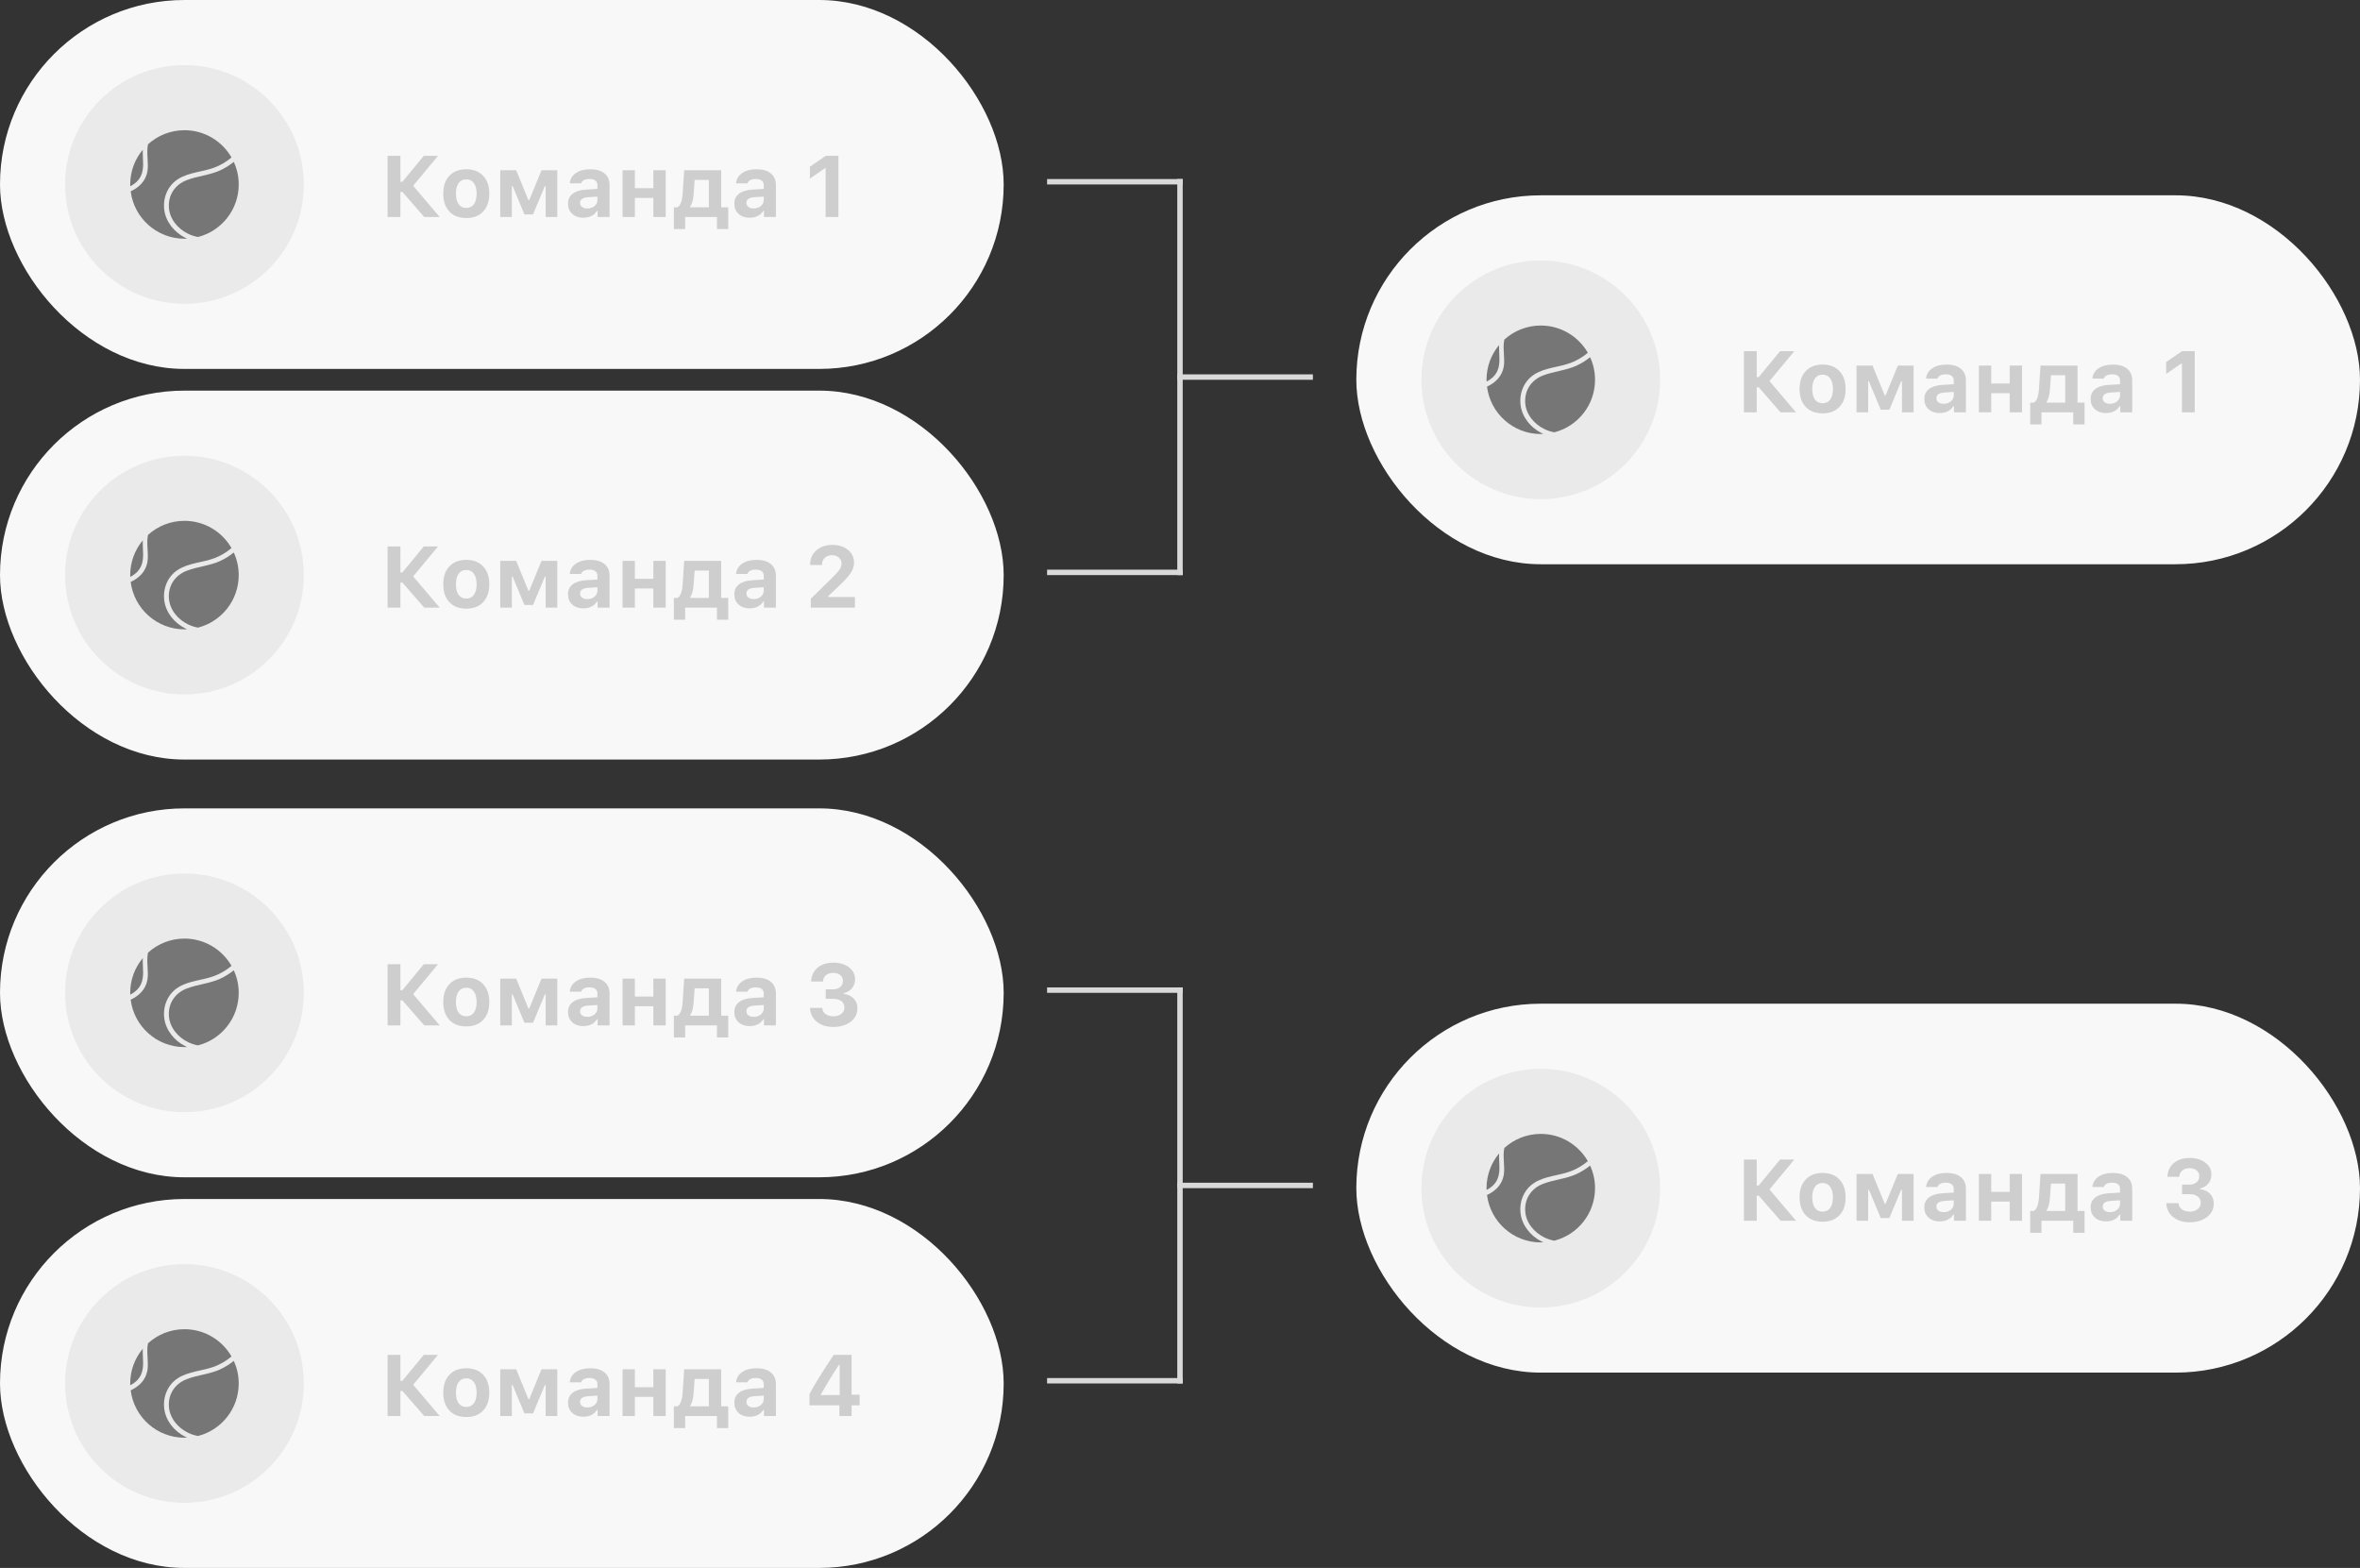 <?xml version="1.0" encoding="UTF-8"?> <svg xmlns="http://www.w3.org/2000/svg" width="435" height="289" viewBox="0 0 435 289" fill="none"><rect x="0" y="0" width="435" height="289" fill="#333333" stroke="none"/><rect width="185" height="68" rx="34" fill="#F8F8F8"></rect><circle cx="34" cy="34" r="22" fill="#EAEAEA"></circle><path d="M25.369 33.322C24.974 33.747 24.512 34.074 24.01 34.324C24 34.216 24 34.108 24 34.003C24 31.568 24.87 29.336 26.316 27.602C26.293 28.459 26.37 29.339 26.38 30.179C26.39 31.339 26.175 32.449 25.366 33.322H25.369Z" fill="#767676"></path><path d="M30.285 38.722C30.585 40.928 32.125 42.782 34.071 43.791C34.209 43.862 34.347 43.929 34.486 43.986C34.324 43.997 34.165 44 34 44C28.906 44 24.705 40.189 24.088 35.265C25.605 34.563 26.856 33.376 27.169 31.619C27.442 30.091 26.933 28.186 27.28 26.597C29.054 24.988 31.414 24 34 24C37.712 24 40.949 26.024 42.672 29.025C41.721 29.825 40.639 30.469 39.475 30.901C37.304 31.703 34.846 31.74 32.844 32.992C30.902 34.206 29.981 36.479 30.285 38.722Z" fill="#767676"></path><path d="M44 34C44 38.664 40.817 42.577 36.498 43.683C35.875 43.572 35.261 43.376 34.678 43.093C32.79 42.172 31.266 40.391 31.131 38.233C30.989 35.936 32.264 34.044 34.391 33.218C36.387 32.435 38.565 32.31 40.534 31.423C41.448 31.008 42.311 30.472 43.09 29.838C43.673 31.106 44 32.513 44 34Z" fill="#767676"></path><path d="M73.805 33.516H74.164L78.109 28.727H80.734L76.156 34.242L81.047 40H78.195L74.18 35.383H73.805V40H71.445V28.727H73.805V33.516ZM89.055 38.992C88.305 39.789 87.268 40.188 85.945 40.188C84.622 40.188 83.583 39.789 82.828 38.992C82.078 38.195 81.703 37.094 81.703 35.688C81.703 34.292 82.081 33.195 82.836 32.398C83.596 31.596 84.633 31.195 85.945 31.195C87.258 31.195 88.292 31.596 89.047 32.398C89.807 33.195 90.188 34.292 90.188 35.688C90.188 37.094 89.81 38.195 89.055 38.992ZM85.945 38.328C86.549 38.328 87.018 38.099 87.352 37.641C87.685 37.177 87.852 36.526 87.852 35.688C87.852 34.859 87.682 34.214 87.344 33.75C87.01 33.286 86.544 33.055 85.945 33.055C85.341 33.055 84.872 33.286 84.539 33.75C84.206 34.214 84.039 34.859 84.039 35.688C84.039 36.526 84.203 37.177 84.531 37.641C84.865 38.099 85.336 38.328 85.945 38.328ZM94.344 40H92.203V31.383H95.148L97.406 36.898H97.547L99.812 31.383H102.719V40H100.578V34.289H100.43L98.25 39.516H96.664L94.484 34.289H94.344V40ZM108.266 38.422C108.792 38.422 109.232 38.273 109.586 37.977C109.94 37.68 110.117 37.312 110.117 36.875V36.242L108.375 36.352C107.406 36.419 106.922 36.766 106.922 37.391C106.922 37.708 107.044 37.961 107.289 38.148C107.539 38.331 107.865 38.422 108.266 38.422ZM107.516 40.133C106.682 40.133 106.003 39.896 105.477 39.422C104.956 38.948 104.695 38.32 104.695 37.539C104.695 36.763 104.982 36.154 105.555 35.711C106.133 35.263 106.958 35.008 108.031 34.945L110.117 34.82V34.117C110.117 33.758 109.992 33.482 109.742 33.289C109.492 33.091 109.133 32.992 108.664 32.992C107.82 32.992 107.302 33.258 107.109 33.789H105.016C105.089 32.992 105.464 32.362 106.141 31.898C106.823 31.43 107.706 31.195 108.789 31.195C109.924 31.195 110.802 31.451 111.422 31.961C112.047 32.471 112.359 33.19 112.359 34.117V40H110.156V38.875H110.016C109.792 39.271 109.458 39.581 109.016 39.805C108.573 40.023 108.073 40.133 107.516 40.133ZM120.43 40V36.477H117.023V40H114.75V31.383H117.023V34.688H120.43V31.383H122.703V40H120.43ZM130.664 38.211V33.164H128.039L127.844 35.859C127.776 36.818 127.573 37.555 127.234 38.07V38.211H130.664ZM126.289 42.227H124.211V38.211H124.875C125.417 37.909 125.734 37.073 125.828 35.703L126.109 31.383H132.93V38.211H134.227V42.227H132.148V40H126.289V42.227ZM138.922 38.422C139.448 38.422 139.888 38.273 140.242 37.977C140.596 37.68 140.773 37.312 140.773 36.875V36.242L139.031 36.352C138.062 36.419 137.578 36.766 137.578 37.391C137.578 37.708 137.701 37.961 137.945 38.148C138.195 38.331 138.521 38.422 138.922 38.422ZM138.172 40.133C137.339 40.133 136.659 39.896 136.133 39.422C135.612 38.948 135.352 38.32 135.352 37.539C135.352 36.763 135.638 36.154 136.211 35.711C136.789 35.263 137.615 35.008 138.688 34.945L140.773 34.82V34.117C140.773 33.758 140.648 33.482 140.398 33.289C140.148 33.091 139.789 32.992 139.32 32.992C138.477 32.992 137.958 33.258 137.766 33.789H135.672C135.745 32.992 136.12 32.362 136.797 31.898C137.479 31.43 138.362 31.195 139.445 31.195C140.581 31.195 141.458 31.451 142.078 31.961C142.703 32.471 143.016 33.19 143.016 34.117V40H140.812V38.875H140.672C140.448 39.271 140.115 39.581 139.672 39.805C139.229 40.023 138.729 40.133 138.172 40.133ZM152.18 40V31.023H152.039L149.273 32.93V30.734L152.188 28.727H154.539V40H152.18Z" fill="#CECECE"></path><rect y="72" width="185" height="68" rx="34" fill="#F8F8F8"></rect><circle cx="34" cy="106" r="22" fill="#EAEAEA"></circle><path d="M25.369 105.322C24.974 105.747 24.512 106.074 24.01 106.324C24 106.216 24 106.108 24 106.003C24 103.568 24.87 101.336 26.316 99.602C26.293 100.459 26.37 101.339 26.38 102.179C26.39 103.339 26.175 104.449 25.366 105.322H25.369Z" fill="#767676"></path><path d="M30.285 110.722C30.585 112.927 32.125 114.782 34.071 115.791C34.209 115.862 34.347 115.929 34.486 115.987C34.324 115.997 34.165 116 34 116C28.906 116 24.705 112.189 24.088 107.265C25.605 106.563 26.856 105.376 27.169 103.619C27.442 102.091 26.933 100.185 27.28 98.597C29.054 96.988 31.414 96 34 96C37.712 96 40.949 98.024 42.672 101.025C41.721 101.825 40.639 102.469 39.475 102.901C37.304 103.703 34.846 103.74 32.844 104.992C30.902 106.206 29.981 108.479 30.285 110.722Z" fill="#767676"></path><path d="M44 106C44 110.664 40.817 114.577 36.498 115.683C35.875 115.572 35.261 115.376 34.678 115.093C32.79 114.172 31.266 112.391 31.131 110.233C30.989 107.936 32.264 106.044 34.391 105.218C36.387 104.435 38.565 104.31 40.534 103.423C41.448 103.008 42.311 102.472 43.09 101.838C43.673 103.106 44 104.513 44 106Z" fill="#767676"></path><path d="M73.805 105.516H74.164L78.109 100.727H80.734L76.156 106.242L81.047 112H78.195L74.18 107.383H73.805V112H71.445V100.727H73.805V105.516ZM89.055 110.992C88.305 111.789 87.268 112.188 85.945 112.188C84.622 112.188 83.583 111.789 82.828 110.992C82.078 110.195 81.703 109.094 81.703 107.688C81.703 106.292 82.081 105.195 82.836 104.398C83.596 103.596 84.633 103.195 85.945 103.195C87.258 103.195 88.292 103.596 89.047 104.398C89.807 105.195 90.188 106.292 90.188 107.688C90.188 109.094 89.81 110.195 89.055 110.992ZM85.945 110.328C86.549 110.328 87.018 110.099 87.352 109.641C87.685 109.177 87.852 108.526 87.852 107.688C87.852 106.859 87.682 106.214 87.344 105.75C87.01 105.286 86.544 105.055 85.945 105.055C85.341 105.055 84.872 105.286 84.539 105.75C84.206 106.214 84.039 106.859 84.039 107.688C84.039 108.526 84.203 109.177 84.531 109.641C84.865 110.099 85.336 110.328 85.945 110.328ZM94.344 112H92.203V103.383H95.148L97.406 108.898H97.547L99.812 103.383H102.719V112H100.578V106.289H100.43L98.25 111.516H96.664L94.484 106.289H94.344V112ZM108.266 110.422C108.792 110.422 109.232 110.273 109.586 109.977C109.94 109.68 110.117 109.312 110.117 108.875V108.242L108.375 108.352C107.406 108.419 106.922 108.766 106.922 109.391C106.922 109.708 107.044 109.961 107.289 110.148C107.539 110.331 107.865 110.422 108.266 110.422ZM107.516 112.133C106.682 112.133 106.003 111.896 105.477 111.422C104.956 110.948 104.695 110.32 104.695 109.539C104.695 108.763 104.982 108.154 105.555 107.711C106.133 107.263 106.958 107.008 108.031 106.945L110.117 106.82V106.117C110.117 105.758 109.992 105.482 109.742 105.289C109.492 105.091 109.133 104.992 108.664 104.992C107.82 104.992 107.302 105.258 107.109 105.789H105.016C105.089 104.992 105.464 104.362 106.141 103.898C106.823 103.43 107.706 103.195 108.789 103.195C109.924 103.195 110.802 103.451 111.422 103.961C112.047 104.471 112.359 105.19 112.359 106.117V112H110.156V110.875H110.016C109.792 111.271 109.458 111.581 109.016 111.805C108.573 112.023 108.073 112.133 107.516 112.133ZM120.43 112V108.477H117.023V112H114.75V103.383H117.023V106.688H120.43V103.383H122.703V112H120.43ZM130.664 110.211V105.164H128.039L127.844 107.859C127.776 108.818 127.573 109.555 127.234 110.07V110.211H130.664ZM126.289 114.227H124.211V110.211H124.875C125.417 109.909 125.734 109.073 125.828 107.703L126.109 103.383H132.93V110.211H134.227V114.227H132.148V112H126.289V114.227ZM138.922 110.422C139.448 110.422 139.888 110.273 140.242 109.977C140.596 109.68 140.773 109.312 140.773 108.875V108.242L139.031 108.352C138.062 108.419 137.578 108.766 137.578 109.391C137.578 109.708 137.701 109.961 137.945 110.148C138.195 110.331 138.521 110.422 138.922 110.422ZM138.172 112.133C137.339 112.133 136.659 111.896 136.133 111.422C135.612 110.948 135.352 110.32 135.352 109.539C135.352 108.763 135.638 108.154 136.211 107.711C136.789 107.263 137.615 107.008 138.688 106.945L140.773 106.82V106.117C140.773 105.758 140.648 105.482 140.398 105.289C140.148 105.091 139.789 104.992 139.32 104.992C138.477 104.992 137.958 105.258 137.766 105.789H135.672C135.745 104.992 136.12 104.362 136.797 103.898C137.479 103.43 138.362 103.195 139.445 103.195C140.581 103.195 141.458 103.451 142.078 103.961C142.703 104.471 143.016 105.19 143.016 106.117V112H140.812V110.875H140.672C140.448 111.271 140.115 111.581 139.672 111.805C139.229 112.023 138.729 112.133 138.172 112.133ZM149.32 104.102C149.32 103.013 149.701 102.13 150.461 101.453C151.221 100.776 152.211 100.438 153.43 100.438C154.607 100.438 155.565 100.745 156.305 101.359C157.049 101.969 157.422 102.758 157.422 103.727C157.422 104.341 157.229 104.953 156.844 105.562C156.458 106.167 155.779 106.927 154.805 107.844L152.648 109.898V110.039H157.586V112H149.453V110.352L153.133 106.75C153.924 105.979 154.453 105.401 154.719 105.016C154.984 104.63 155.117 104.253 155.117 103.883C155.117 103.43 154.951 103.06 154.617 102.773C154.289 102.482 153.867 102.336 153.352 102.336C152.805 102.336 152.359 102.5 152.016 102.828C151.677 103.151 151.508 103.573 151.508 104.094V104.141H149.32V104.102Z" fill="#CECECE"></path><rect x="250" y="36" width="185" height="68" rx="34" fill="#F8F8F8"></rect><circle cx="284" cy="70" r="22" fill="#EAEAEA"></circle><path d="M275.369 69.322C274.974 69.747 274.512 70.074 274.01 70.324C274 70.216 274 70.108 274 70.003C274 67.568 274.87 65.336 276.316 63.602C276.293 64.459 276.37 65.339 276.38 66.179C276.39 67.339 276.175 68.449 275.365 69.322H275.369Z" fill="#767676"></path><path d="M280.285 74.722C280.585 76.927 282.125 78.782 284.071 79.791C284.209 79.862 284.347 79.929 284.486 79.987C284.324 79.997 284.165 80 284 80C278.906 80 274.705 76.189 274.088 71.265C275.605 70.563 276.856 69.376 277.169 67.619C277.442 66.091 276.933 64.186 277.281 62.597C279.054 60.988 281.414 60 284 60C287.712 60 290.949 62.024 292.672 65.025C291.721 65.825 290.639 66.469 289.475 66.9C287.304 67.703 284.846 67.74 282.844 68.992C280.902 70.206 279.981 72.479 280.285 74.722Z" fill="#767676"></path><path d="M294 70C294 74.664 290.817 78.577 286.498 79.683C285.875 79.572 285.261 79.376 284.678 79.093C282.79 78.172 281.266 76.391 281.131 74.233C280.989 71.936 282.264 70.044 284.391 69.218C286.387 68.435 288.565 68.31 290.534 67.423C291.448 67.008 292.311 66.472 293.09 65.838C293.673 67.106 294 68.513 294 70Z" fill="#767676"></path><path d="M323.805 69.516H324.164L328.109 64.727H330.734L326.156 70.242L331.047 76H328.195L324.18 71.383H323.805V76H321.445V64.727H323.805V69.516ZM339.055 74.992C338.305 75.789 337.268 76.188 335.945 76.188C334.622 76.188 333.583 75.789 332.828 74.992C332.078 74.195 331.703 73.094 331.703 71.688C331.703 70.292 332.081 69.195 332.836 68.398C333.596 67.596 334.633 67.195 335.945 67.195C337.258 67.195 338.292 67.596 339.047 68.398C339.807 69.195 340.188 70.292 340.188 71.688C340.188 73.094 339.81 74.195 339.055 74.992ZM335.945 74.328C336.549 74.328 337.018 74.099 337.352 73.641C337.685 73.177 337.852 72.526 337.852 71.688C337.852 70.859 337.682 70.213 337.344 69.75C337.01 69.287 336.544 69.055 335.945 69.055C335.341 69.055 334.872 69.287 334.539 69.75C334.206 70.213 334.039 70.859 334.039 71.688C334.039 72.526 334.203 73.177 334.531 73.641C334.865 74.099 335.336 74.328 335.945 74.328ZM344.344 76H342.203V67.383H345.148L347.406 72.898H347.547L349.812 67.383H352.719V76H350.578V70.289H350.43L348.25 75.516H346.664L344.484 70.289H344.344V76ZM358.266 74.422C358.792 74.422 359.232 74.273 359.586 73.977C359.94 73.68 360.117 73.312 360.117 72.875V72.242L358.375 72.352C357.406 72.419 356.922 72.766 356.922 73.391C356.922 73.708 357.044 73.961 357.289 74.148C357.539 74.331 357.865 74.422 358.266 74.422ZM357.516 76.133C356.682 76.133 356.003 75.896 355.477 75.422C354.956 74.948 354.695 74.32 354.695 73.539C354.695 72.763 354.982 72.154 355.555 71.711C356.133 71.263 356.958 71.008 358.031 70.945L360.117 70.82V70.117C360.117 69.758 359.992 69.482 359.742 69.289C359.492 69.091 359.133 68.992 358.664 68.992C357.82 68.992 357.302 69.258 357.109 69.789H355.016C355.089 68.992 355.464 68.362 356.141 67.898C356.823 67.43 357.706 67.195 358.789 67.195C359.924 67.195 360.802 67.451 361.422 67.961C362.047 68.471 362.359 69.19 362.359 70.117V76H360.156V74.875H360.016C359.792 75.271 359.458 75.581 359.016 75.805C358.573 76.023 358.073 76.133 357.516 76.133ZM370.43 76V72.477H367.023V76H364.75V67.383H367.023V70.688H370.43V67.383H372.703V76H370.43ZM380.664 74.211V69.164H378.039L377.844 71.859C377.776 72.818 377.573 73.555 377.234 74.07V74.211H380.664ZM376.289 78.227H374.211V74.211H374.875C375.417 73.909 375.734 73.073 375.828 71.703L376.109 67.383H382.93V74.211H384.227V78.227H382.148V76H376.289V78.227ZM388.922 74.422C389.448 74.422 389.888 74.273 390.242 73.977C390.596 73.68 390.773 73.312 390.773 72.875V72.242L389.031 72.352C388.062 72.419 387.578 72.766 387.578 73.391C387.578 73.708 387.701 73.961 387.945 74.148C388.195 74.331 388.521 74.422 388.922 74.422ZM388.172 76.133C387.339 76.133 386.659 75.896 386.133 75.422C385.612 74.948 385.352 74.32 385.352 73.539C385.352 72.763 385.638 72.154 386.211 71.711C386.789 71.263 387.615 71.008 388.688 70.945L390.773 70.82V70.117C390.773 69.758 390.648 69.482 390.398 69.289C390.148 69.091 389.789 68.992 389.32 68.992C388.477 68.992 387.958 69.258 387.766 69.789H385.672C385.745 68.992 386.12 68.362 386.797 67.898C387.479 67.43 388.362 67.195 389.445 67.195C390.581 67.195 391.458 67.451 392.078 67.961C392.703 68.471 393.016 69.19 393.016 70.117V76H390.812V74.875H390.672C390.448 75.271 390.115 75.581 389.672 75.805C389.229 76.023 388.729 76.133 388.172 76.133ZM402.18 76V67.023H402.039L399.273 68.93V66.734L402.188 64.727H404.539V76H402.18Z" fill="#CECECE"></path><rect x="217" y="33" width="1" height="73" fill="#D9D9D9"></rect><rect x="193" y="34" width="1" height="25" transform="rotate(-90 193 34)" fill="#D9D9D9"></rect><rect x="193" y="106" width="1" height="25" transform="rotate(-90 193 106)" fill="#D9D9D9"></rect><rect x="217" y="70" width="1" height="25" transform="rotate(-90 217 70)" fill="#D9D9D9"></rect><rect y="149" width="185" height="68" rx="34" fill="#F8F8F8"></rect><circle cx="34" cy="183" r="22" fill="#EAEAEA"></circle><path d="M25.369 182.322C24.974 182.747 24.512 183.074 24.01 183.324C24 183.216 24 183.108 24 183.003C24 180.568 24.87 178.336 26.316 176.602C26.293 177.459 26.37 178.339 26.38 179.179C26.39 180.339 26.175 181.449 25.366 182.322H25.369Z" fill="#767676"></path><path d="M30.285 187.722C30.585 189.927 32.125 191.782 34.071 192.791C34.209 192.862 34.347 192.929 34.486 192.987C34.324 192.997 34.165 193 34 193C28.906 193 24.705 189.189 24.088 184.265C25.605 183.563 26.856 182.376 27.169 180.619C27.442 179.091 26.933 177.185 27.28 175.597C29.054 173.988 31.414 173 34 173C37.712 173 40.949 175.024 42.672 178.025C41.721 178.825 40.639 179.469 39.475 179.901C37.304 180.703 34.846 180.74 32.844 181.992C30.902 183.206 29.981 185.479 30.285 187.722Z" fill="#767676"></path><path d="M44 183C44 187.664 40.817 191.577 36.498 192.683C35.875 192.572 35.261 192.376 34.678 192.093C32.79 191.172 31.266 189.391 31.131 187.233C30.989 184.936 32.264 183.044 34.391 182.218C36.387 181.435 38.565 181.31 40.534 180.423C41.448 180.008 42.311 179.472 43.09 178.838C43.673 180.106 44 181.513 44 183Z" fill="#767676"></path><path d="M73.805 182.516H74.164L78.109 177.727H80.734L76.156 183.242L81.047 189H78.195L74.18 184.383H73.805V189H71.445V177.727H73.805V182.516ZM89.055 187.992C88.305 188.789 87.268 189.188 85.945 189.188C84.622 189.188 83.583 188.789 82.828 187.992C82.078 187.195 81.703 186.094 81.703 184.688C81.703 183.292 82.081 182.195 82.836 181.398C83.596 180.596 84.633 180.195 85.945 180.195C87.258 180.195 88.292 180.596 89.047 181.398C89.807 182.195 90.188 183.292 90.188 184.688C90.188 186.094 89.81 187.195 89.055 187.992ZM85.945 187.328C86.549 187.328 87.018 187.099 87.352 186.641C87.685 186.177 87.852 185.526 87.852 184.688C87.852 183.859 87.682 183.214 87.344 182.75C87.01 182.286 86.544 182.055 85.945 182.055C85.341 182.055 84.872 182.286 84.539 182.75C84.206 183.214 84.039 183.859 84.039 184.688C84.039 185.526 84.203 186.177 84.531 186.641C84.865 187.099 85.336 187.328 85.945 187.328ZM94.344 189H92.203V180.383H95.148L97.406 185.898H97.547L99.812 180.383H102.719V189H100.578V183.289H100.43L98.25 188.516H96.664L94.484 183.289H94.344V189ZM108.266 187.422C108.792 187.422 109.232 187.273 109.586 186.977C109.94 186.68 110.117 186.312 110.117 185.875V185.242L108.375 185.352C107.406 185.419 106.922 185.766 106.922 186.391C106.922 186.708 107.044 186.961 107.289 187.148C107.539 187.331 107.865 187.422 108.266 187.422ZM107.516 189.133C106.682 189.133 106.003 188.896 105.477 188.422C104.956 187.948 104.695 187.32 104.695 186.539C104.695 185.763 104.982 185.154 105.555 184.711C106.133 184.263 106.958 184.008 108.031 183.945L110.117 183.82V183.117C110.117 182.758 109.992 182.482 109.742 182.289C109.492 182.091 109.133 181.992 108.664 181.992C107.82 181.992 107.302 182.258 107.109 182.789H105.016C105.089 181.992 105.464 181.362 106.141 180.898C106.823 180.43 107.706 180.195 108.789 180.195C109.924 180.195 110.802 180.451 111.422 180.961C112.047 181.471 112.359 182.19 112.359 183.117V189H110.156V187.875H110.016C109.792 188.271 109.458 188.581 109.016 188.805C108.573 189.023 108.073 189.133 107.516 189.133ZM120.43 189V185.477H117.023V189H114.75V180.383H117.023V183.688H120.43V180.383H122.703V189H120.43ZM130.664 187.211V182.164H128.039L127.844 184.859C127.776 185.818 127.573 186.555 127.234 187.07V187.211H130.664ZM126.289 191.227H124.211V187.211H124.875C125.417 186.909 125.734 186.073 125.828 184.703L126.109 180.383H132.93V187.211H134.227V191.227H132.148V189H126.289V191.227ZM138.922 187.422C139.448 187.422 139.888 187.273 140.242 186.977C140.596 186.68 140.773 186.312 140.773 185.875V185.242L139.031 185.352C138.062 185.419 137.578 185.766 137.578 186.391C137.578 186.708 137.701 186.961 137.945 187.148C138.195 187.331 138.521 187.422 138.922 187.422ZM138.172 189.133C137.339 189.133 136.659 188.896 136.133 188.422C135.612 187.948 135.352 187.32 135.352 186.539C135.352 185.763 135.638 185.154 136.211 184.711C136.789 184.263 137.615 184.008 138.688 183.945L140.773 183.82V183.117C140.773 182.758 140.648 182.482 140.398 182.289C140.148 182.091 139.789 181.992 139.32 181.992C138.477 181.992 137.958 182.258 137.766 182.789H135.672C135.745 181.992 136.12 181.362 136.797 180.898C137.479 180.43 138.362 180.195 139.445 180.195C140.581 180.195 141.458 180.451 142.078 180.961C142.703 181.471 143.016 182.19 143.016 183.117V189H140.812V187.875H140.672C140.448 188.271 140.115 188.581 139.672 188.805C139.229 189.023 138.729 189.133 138.172 189.133ZM152.203 184.109V182.352H153.578C154.115 182.352 154.547 182.208 154.875 181.922C155.208 181.635 155.375 181.263 155.375 180.805C155.375 180.352 155.211 179.992 154.883 179.727C154.56 179.456 154.122 179.32 153.57 179.32C153.023 179.32 152.581 179.464 152.242 179.75C151.904 180.036 151.719 180.424 151.688 180.914H149.508C149.549 179.846 149.94 179 150.68 178.375C151.419 177.75 152.404 177.438 153.633 177.438C154.789 177.438 155.74 177.724 156.484 178.297C157.234 178.865 157.609 179.591 157.609 180.477C157.609 181.128 157.419 181.688 157.039 182.156C156.664 182.625 156.161 182.924 155.531 183.055V183.195C156.307 183.284 156.919 183.57 157.367 184.055C157.82 184.534 158.047 185.143 158.047 185.883C158.047 186.534 157.857 187.12 157.477 187.641C157.102 188.156 156.576 188.56 155.898 188.852C155.221 189.143 154.461 189.289 153.617 189.289C152.362 189.289 151.341 188.969 150.555 188.328C149.768 187.688 149.349 186.836 149.297 185.773H151.555C151.591 186.253 151.797 186.633 152.172 186.914C152.547 187.19 153.036 187.328 153.641 187.328C154.229 187.328 154.708 187.177 155.078 186.875C155.453 186.573 155.641 186.182 155.641 185.703C155.641 185.208 155.458 184.82 155.094 184.539C154.729 184.253 154.232 184.109 153.602 184.109H152.203Z" fill="#CECECE"></path><rect y="221" width="185" height="68" rx="34" fill="#F8F8F8"></rect><circle cx="34" cy="255" r="22" fill="#EAEAEA"></circle><path d="M25.369 254.322C24.974 254.747 24.512 255.074 24.01 255.324C24 255.216 24 255.108 24 255.003C24 252.568 24.87 250.336 26.316 248.602C26.293 249.459 26.37 250.339 26.38 251.179C26.39 252.339 26.175 253.449 25.366 254.322H25.369Z" fill="#767676"></path><path d="M30.285 259.722C30.585 261.927 32.125 263.782 34.071 264.791C34.209 264.862 34.347 264.929 34.486 264.987C34.324 264.997 34.165 265 34 265C28.906 265 24.705 261.189 24.088 256.265C25.605 255.563 26.856 254.376 27.169 252.619C27.442 251.091 26.933 249.185 27.28 247.597C29.054 245.988 31.414 245 34 245C37.712 245 40.949 247.024 42.672 250.025C41.721 250.825 40.639 251.469 39.475 251.901C37.304 252.703 34.846 252.74 32.844 253.992C30.902 255.206 29.981 257.479 30.285 259.722Z" fill="#767676"></path><path d="M44 255C44 259.664 40.817 263.577 36.498 264.683C35.875 264.572 35.261 264.376 34.678 264.093C32.79 263.172 31.266 261.391 31.131 259.233C30.989 256.936 32.264 255.044 34.391 254.218C36.387 253.435 38.565 253.31 40.534 252.423C41.448 252.008 42.311 251.472 43.09 250.838C43.673 252.106 44 253.513 44 255Z" fill="#767676"></path><path d="M73.805 254.516H74.164L78.109 249.727H80.734L76.156 255.242L81.047 261H78.195L74.18 256.383H73.805V261H71.445V249.727H73.805V254.516ZM89.055 259.992C88.305 260.789 87.268 261.188 85.945 261.188C84.622 261.188 83.583 260.789 82.828 259.992C82.078 259.195 81.703 258.094 81.703 256.688C81.703 255.292 82.081 254.195 82.836 253.398C83.596 252.596 84.633 252.195 85.945 252.195C87.258 252.195 88.292 252.596 89.047 253.398C89.807 254.195 90.188 255.292 90.188 256.688C90.188 258.094 89.81 259.195 89.055 259.992ZM85.945 259.328C86.549 259.328 87.018 259.099 87.352 258.641C87.685 258.177 87.852 257.526 87.852 256.688C87.852 255.859 87.682 255.214 87.344 254.75C87.01 254.286 86.544 254.055 85.945 254.055C85.341 254.055 84.872 254.286 84.539 254.75C84.206 255.214 84.039 255.859 84.039 256.688C84.039 257.526 84.203 258.177 84.531 258.641C84.865 259.099 85.336 259.328 85.945 259.328ZM94.344 261H92.203V252.383H95.148L97.406 257.898H97.547L99.812 252.383H102.719V261H100.578V255.289H100.43L98.25 260.516H96.664L94.484 255.289H94.344V261ZM108.266 259.422C108.792 259.422 109.232 259.273 109.586 258.977C109.94 258.68 110.117 258.312 110.117 257.875V257.242L108.375 257.352C107.406 257.419 106.922 257.766 106.922 258.391C106.922 258.708 107.044 258.961 107.289 259.148C107.539 259.331 107.865 259.422 108.266 259.422ZM107.516 261.133C106.682 261.133 106.003 260.896 105.477 260.422C104.956 259.948 104.695 259.32 104.695 258.539C104.695 257.763 104.982 257.154 105.555 256.711C106.133 256.263 106.958 256.008 108.031 255.945L110.117 255.82V255.117C110.117 254.758 109.992 254.482 109.742 254.289C109.492 254.091 109.133 253.992 108.664 253.992C107.82 253.992 107.302 254.258 107.109 254.789H105.016C105.089 253.992 105.464 253.362 106.141 252.898C106.823 252.43 107.706 252.195 108.789 252.195C109.924 252.195 110.802 252.451 111.422 252.961C112.047 253.471 112.359 254.19 112.359 255.117V261H110.156V259.875H110.016C109.792 260.271 109.458 260.581 109.016 260.805C108.573 261.023 108.073 261.133 107.516 261.133ZM120.43 261V257.477H117.023V261H114.75V252.383H117.023V255.688H120.43V252.383H122.703V261H120.43ZM130.664 259.211V254.164H128.039L127.844 256.859C127.776 257.818 127.573 258.555 127.234 259.07V259.211H130.664ZM126.289 263.227H124.211V259.211H124.875C125.417 258.909 125.734 258.073 125.828 256.703L126.109 252.383H132.93V259.211H134.227V263.227H132.148V261H126.289V263.227ZM138.922 259.422C139.448 259.422 139.888 259.273 140.242 258.977C140.596 258.68 140.773 258.312 140.773 257.875V257.242L139.031 257.352C138.062 257.419 137.578 257.766 137.578 258.391C137.578 258.708 137.701 258.961 137.945 259.148C138.195 259.331 138.521 259.422 138.922 259.422ZM138.172 261.133C137.339 261.133 136.659 260.896 136.133 260.422C135.612 259.948 135.352 259.32 135.352 258.539C135.352 257.763 135.638 257.154 136.211 256.711C136.789 256.263 137.615 256.008 138.688 255.945L140.773 255.82V255.117C140.773 254.758 140.648 254.482 140.398 254.289C140.148 254.091 139.789 253.992 139.32 253.992C138.477 253.992 137.958 254.258 137.766 254.789H135.672C135.745 253.992 136.12 253.362 136.797 252.898C137.479 252.43 138.362 252.195 139.445 252.195C140.581 252.195 141.458 252.451 142.078 252.961C142.703 253.471 143.016 254.19 143.016 255.117V261H140.812V259.875H140.672C140.448 260.271 140.115 260.581 139.672 260.805C139.229 261.023 138.729 261.133 138.172 261.133ZM154.719 261V259.031H149.203V256.945C150.083 255.284 151.57 252.878 153.664 249.727H156.969V257.07H158.445V259.031H156.969V261H154.719ZM151.32 257.016V257.141H154.773V251.562H154.648C153.445 253.359 152.336 255.177 151.32 257.016Z" fill="#CECECE"></path><rect x="250" y="185" width="185" height="68" rx="34" fill="#F8F8F8"></rect><circle cx="284" cy="219" r="22" fill="#EAEAEA"></circle><path d="M275.369 218.322C274.974 218.747 274.512 219.074 274.01 219.324C274 219.216 274 219.108 274 219.003C274 216.568 274.87 214.336 276.316 212.602C276.293 213.459 276.37 214.339 276.38 215.179C276.39 216.339 276.175 217.449 275.365 218.322H275.369Z" fill="#767676"></path><path d="M280.285 223.722C280.585 225.927 282.125 227.782 284.071 228.791C284.209 228.862 284.347 228.929 284.486 228.987C284.324 228.997 284.165 229 284 229C278.906 229 274.705 225.189 274.088 220.265C275.605 219.563 276.856 218.376 277.169 216.619C277.442 215.091 276.933 213.185 277.281 211.597C279.054 209.988 281.414 209 284 209C287.712 209 290.949 211.024 292.672 214.025C291.721 214.825 290.639 215.469 289.475 215.901C287.304 216.703 284.846 216.74 282.844 217.992C280.902 219.206 279.981 221.479 280.285 223.722Z" fill="#767676"></path><path d="M294 219C294 223.664 290.817 227.577 286.498 228.683C285.875 228.572 285.261 228.376 284.678 228.093C282.79 227.172 281.266 225.391 281.131 223.233C280.989 220.936 282.264 219.044 284.391 218.218C286.387 217.435 288.565 217.31 290.534 216.423C291.448 216.008 292.311 215.472 293.09 214.838C293.673 216.106 294 217.513 294 219Z" fill="#767676"></path><path d="M323.805 218.516H324.164L328.109 213.727H330.734L326.156 219.242L331.047 225H328.195L324.18 220.383H323.805V225H321.445V213.727H323.805V218.516ZM339.055 223.992C338.305 224.789 337.268 225.188 335.945 225.188C334.622 225.188 333.583 224.789 332.828 223.992C332.078 223.195 331.703 222.094 331.703 220.688C331.703 219.292 332.081 218.195 332.836 217.398C333.596 216.596 334.633 216.195 335.945 216.195C337.258 216.195 338.292 216.596 339.047 217.398C339.807 218.195 340.188 219.292 340.188 220.688C340.188 222.094 339.81 223.195 339.055 223.992ZM335.945 223.328C336.549 223.328 337.018 223.099 337.352 222.641C337.685 222.177 337.852 221.526 337.852 220.688C337.852 219.859 337.682 219.214 337.344 218.75C337.01 218.286 336.544 218.055 335.945 218.055C335.341 218.055 334.872 218.286 334.539 218.75C334.206 219.214 334.039 219.859 334.039 220.688C334.039 221.526 334.203 222.177 334.531 222.641C334.865 223.099 335.336 223.328 335.945 223.328ZM344.344 225H342.203V216.383H345.148L347.406 221.898H347.547L349.812 216.383H352.719V225H350.578V219.289H350.43L348.25 224.516H346.664L344.484 219.289H344.344V225ZM358.266 223.422C358.792 223.422 359.232 223.273 359.586 222.977C359.94 222.68 360.117 222.312 360.117 221.875V221.242L358.375 221.352C357.406 221.419 356.922 221.766 356.922 222.391C356.922 222.708 357.044 222.961 357.289 223.148C357.539 223.331 357.865 223.422 358.266 223.422ZM357.516 225.133C356.682 225.133 356.003 224.896 355.477 224.422C354.956 223.948 354.695 223.32 354.695 222.539C354.695 221.763 354.982 221.154 355.555 220.711C356.133 220.263 356.958 220.008 358.031 219.945L360.117 219.82V219.117C360.117 218.758 359.992 218.482 359.742 218.289C359.492 218.091 359.133 217.992 358.664 217.992C357.82 217.992 357.302 218.258 357.109 218.789H355.016C355.089 217.992 355.464 217.362 356.141 216.898C356.823 216.43 357.706 216.195 358.789 216.195C359.924 216.195 360.802 216.451 361.422 216.961C362.047 217.471 362.359 218.19 362.359 219.117V225H360.156V223.875H360.016C359.792 224.271 359.458 224.581 359.016 224.805C358.573 225.023 358.073 225.133 357.516 225.133ZM370.43 225V221.477H367.023V225H364.75V216.383H367.023V219.688H370.43V216.383H372.703V225H370.43ZM380.664 223.211V218.164H378.039L377.844 220.859C377.776 221.818 377.573 222.555 377.234 223.07V223.211H380.664ZM376.289 227.227H374.211V223.211H374.875C375.417 222.909 375.734 222.073 375.828 220.703L376.109 216.383H382.93V223.211H384.227V227.227H382.148V225H376.289V227.227ZM388.922 223.422C389.448 223.422 389.888 223.273 390.242 222.977C390.596 222.68 390.773 222.312 390.773 221.875V221.242L389.031 221.352C388.062 221.419 387.578 221.766 387.578 222.391C387.578 222.708 387.701 222.961 387.945 223.148C388.195 223.331 388.521 223.422 388.922 223.422ZM388.172 225.133C387.339 225.133 386.659 224.896 386.133 224.422C385.612 223.948 385.352 223.32 385.352 222.539C385.352 221.763 385.638 221.154 386.211 220.711C386.789 220.263 387.615 220.008 388.688 219.945L390.773 219.82V219.117C390.773 218.758 390.648 218.482 390.398 218.289C390.148 218.091 389.789 217.992 389.32 217.992C388.477 217.992 387.958 218.258 387.766 218.789H385.672C385.745 217.992 386.12 217.362 386.797 216.898C387.479 216.43 388.362 216.195 389.445 216.195C390.581 216.195 391.458 216.451 392.078 216.961C392.703 217.471 393.016 218.19 393.016 219.117V225H390.812V223.875H390.672C390.448 224.271 390.115 224.581 389.672 224.805C389.229 225.023 388.729 225.133 388.172 225.133ZM402.203 220.109V218.352H403.578C404.115 218.352 404.547 218.208 404.875 217.922C405.208 217.635 405.375 217.263 405.375 216.805C405.375 216.352 405.211 215.992 404.883 215.727C404.56 215.456 404.122 215.32 403.57 215.32C403.023 215.32 402.581 215.464 402.242 215.75C401.904 216.036 401.719 216.424 401.688 216.914H399.508C399.549 215.846 399.94 215 400.68 214.375C401.419 213.75 402.404 213.438 403.633 213.438C404.789 213.438 405.74 213.724 406.484 214.297C407.234 214.865 407.609 215.591 407.609 216.477C407.609 217.128 407.419 217.688 407.039 218.156C406.664 218.625 406.161 218.924 405.531 219.055V219.195C406.307 219.284 406.919 219.57 407.367 220.055C407.82 220.534 408.047 221.143 408.047 221.883C408.047 222.534 407.857 223.12 407.477 223.641C407.102 224.156 406.576 224.56 405.898 224.852C405.221 225.143 404.461 225.289 403.617 225.289C402.362 225.289 401.341 224.969 400.555 224.328C399.768 223.688 399.349 222.836 399.297 221.773H401.555C401.591 222.253 401.797 222.633 402.172 222.914C402.547 223.19 403.036 223.328 403.641 223.328C404.229 223.328 404.708 223.177 405.078 222.875C405.453 222.573 405.641 222.182 405.641 221.703C405.641 221.208 405.458 220.82 405.094 220.539C404.729 220.253 404.232 220.109 403.602 220.109H402.203Z" fill="#CECECE"></path><rect x="217" y="182" width="1" height="73" fill="#D9D9D9"></rect><rect x="193" y="183" width="1" height="25" transform="rotate(-90 193 183)" fill="#D9D9D9"></rect><rect x="193" y="255" width="1" height="25" transform="rotate(-90 193 255)" fill="#D9D9D9"></rect><rect x="217" y="219" width="1" height="25" transform="rotate(-90 217 219)" fill="#D9D9D9"></rect></svg> 